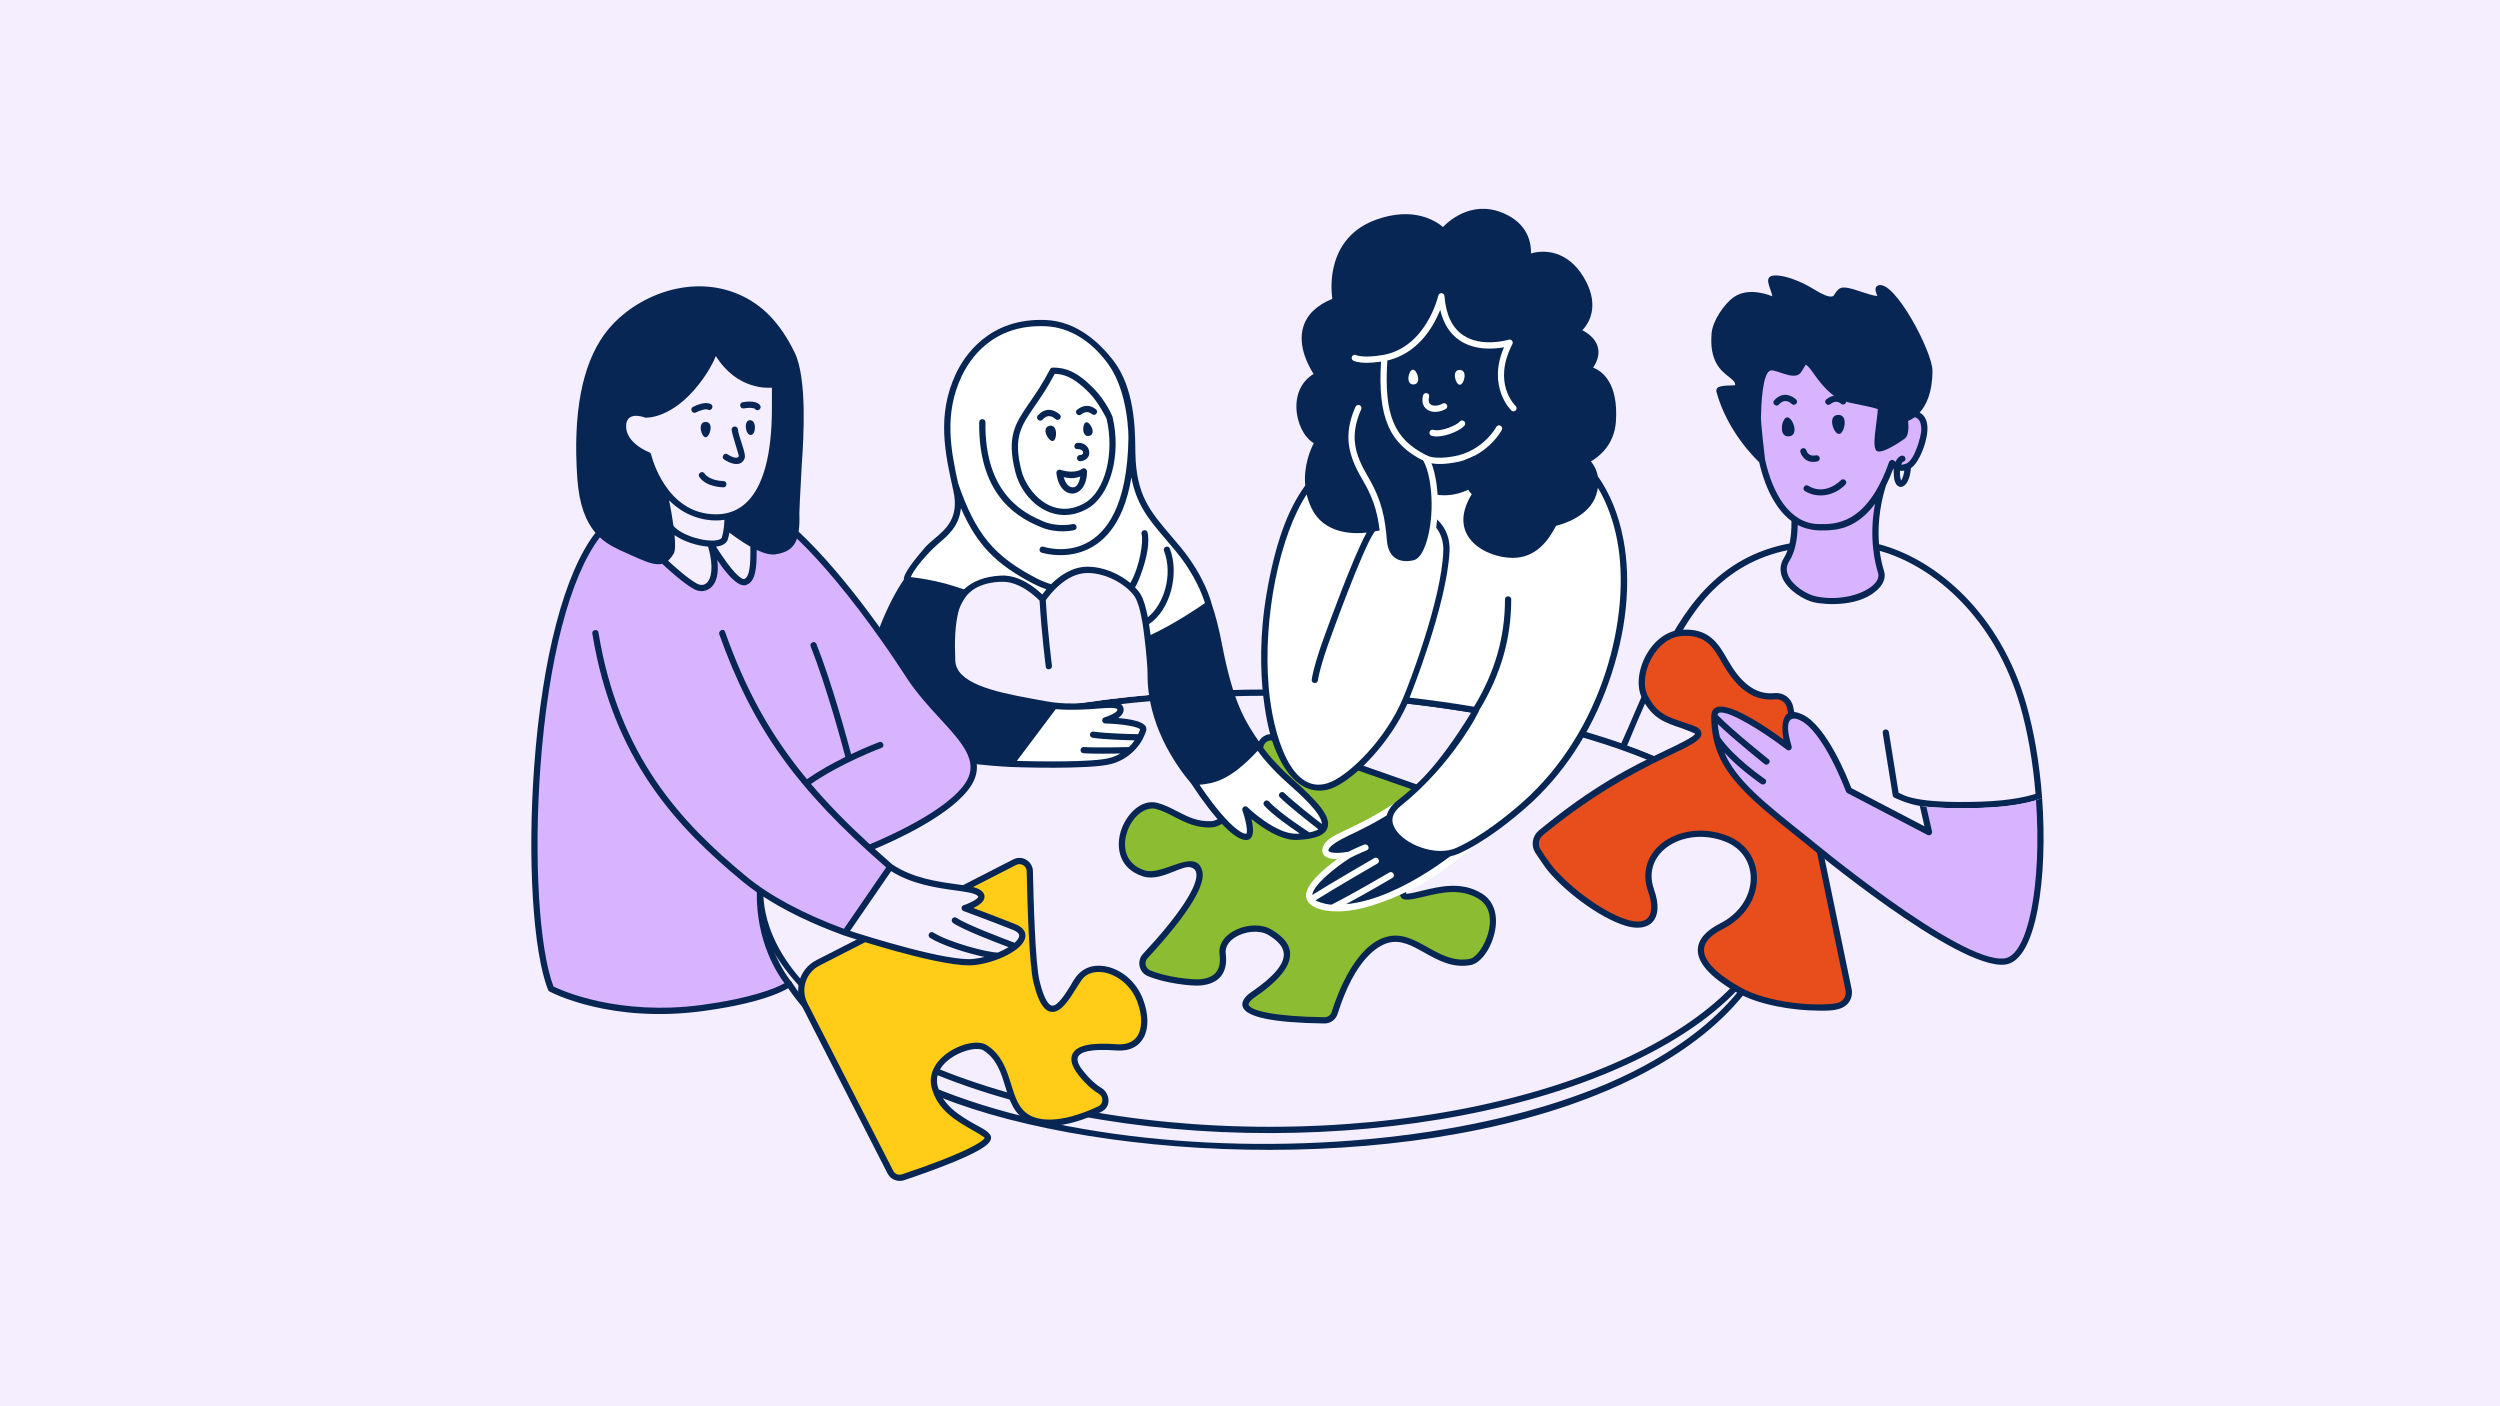 <?xml version="1.0" encoding="UTF-8"?> <svg xmlns="http://www.w3.org/2000/svg" viewBox="0 0 2000 1125"><defs><style> .cls-1 { fill: #072654; } .cls-2 { fill: #e84e1c; } .cls-3 { fill: #f5eeff; } .cls-4 { fill: #ffcd18; } .cls-5 { fill: #fff; } .cls-6 { fill: #072654; } .cls-7 { fill: #8bbc32; } .cls-8 { fill: #d8b4ff; } </style></defs><g id="Hintergrund"><rect class="cls-3" width="2000" height="1125"></rect></g><g id="Geschlossene_Pfade" data-name="Geschlossene Pfade"><g id="Tisch"><path class="cls-3" d="M1423.607,711.515c0,106.268-182.58,192.415-407.804,192.415s-407.804-86.147-407.804-192.415,221.351-157.442,407.804-157.442c172.278,0,407.804,51.175,407.804,157.442Z"></path><path class="cls-6" d="M1426.107,711.514c0-62.169-76.691-100.087-141.026-120.949-75.294-24.416-175.958-38.993-269.278-38.993-99.774,0-199.865,14.214-274.609,38.998-204.854,67.926-152.271,194.41-14.819,259.263,161.34,76.124,420.032,74.937,578.856,0,42.045-19.838,73.894-43.269,94.32-68.87-1.806,2.706-3.708,5.398-5.74,8.069-18.368,24.152-45.101,45.735-79.455,64.149-184.698,99.001-584.542,81.356-681.013-67.426-1.769-2.728-5.987-.044-4.195,2.72,25.157,38.798,72.027,71.327,135.545,94.071,139.419,49.922,398.299,57.441,552.025-24.958,34.991-18.755,62.268-40.803,81.073-65.529,31.717-41.704,28.316-79.335,28.316-80.545ZM1015.803,901.43c-223.485,0-405.304-85.195-405.304-189.915,0-59.79,71.929-96.19,132.269-116.198,74.256-24.622,173.774-38.744,273.035-38.744,92.825,0,192.913,14.485,267.735,38.748,62.758,20.351,137.569,57.029,137.569,116.193,0,104.72-181.819,189.915-405.304,189.915Z"></path></g><g id="Person_4" data-name="Person 4"><g><path class="cls-3" d="M1618.518,563.782c-23.311-80.656-86.114-127.996-139.329-129.52-23.052-.66-34.436,1.156-34.436,1.156-68.267,6.706-100.286,54.469-128.77,122.273-8.061,19.188-14.212,32.643-16.581,37.745,47.942,17.085,98.976,43.544,118.478,82.172l30.508-2.882c-51.675-41.062-76.919-60.489-76.919-101.788,0-20.558,59.468,24.838,59.468,24.838,0,0-10.283-33.25,9.908-23.976,20.192,9.273,38.233,58.462,38.233,58.462l64.128,33.508-5.349-23.299c2.701.328,5.375.602,8.021.833,7.059.537,18.893,1.057,35.989.605,29.181-1.479,49.201-7.129,49.201-7.129-1.948-25.19-6.088-50.639-12.55-72.997Z"></path><path class="cls-8" d="M1530.851,331.2c-3.898,3.16-7.189,3.871-7.189,3.871,0,0,1.925,11.369-1.382,13.833-3.252,2.423-19.668,13.007-20.072,8.978-.946-9.435,2.358-19.928,2.555-31.803.032-1.949-21.059-5.31-28.212-7.483-18.469-5.612-25.107-29.068-32.121-29.355-2.634-.108-4.399,6.373-6.464,8.008-4.358,3.449-16.727-4.564-22.133-3.251-1.786.434-3.104,1.794-4.113,3.547-.311.6-.614,1.212-.902,1.844-1.162,2.776-1.8,5.999-2.34,8.179-1.557,6.298-2.06,19.367-2.212,25.851-.141,6.025,3.214,33.838,3.351,34.969,4.444,20.203,12.941,38.131,26.032,47.171l-.017.006c.218,8.991-.304,22.381-6.329,31.996-9.562,15.263,12.134,29.648,22.628,31.922,27.145,5.882,57.55-7.619,52.831-22.2-4.266-13.184-7.959-38.977,1.582-69.534l-.001 0c2.515-5.006,4.95-10.742,7.266-17.316,2.075,1.154,5.071,5.915,12.643,2.603,7.006-3.065,13.267-21.943,13.267-29.058,0-6.715-2.015-12.183-8.671-12.777Z"></path><path class="cls-6" d="M1390.568,309.097c1.708-11.805-21.659-8.325-18.805-42.247.745-8.853,9.383-21.89,16.646-27.043,12.651-8.974,29.191,1.06,31.063-.089,3.763-2.309-5.687-16.503-1.27-16.6,24.811-.545,34.882,17.557,47.718,16.6,3.875-.289,4.596-6.809,8.456-7.261,6.324-.741,23.776,8.552,29.796,6.482,2.306-.793-3.004-7.41-.723-8.273,9.117-3.45,40.02,49.986,40.02,65.88,0,34.253-19.804,38.523-19.804,38.523,0,0,1.925,11.369-1.382,13.833-3.252,2.423-19.668,13.007-20.072,8.978-.946-9.435,2.358-19.928,2.555-31.803.032-1.949-21.059-5.309-28.212-7.483-18.469-5.612-25.107-29.068-32.121-29.355-2.634-.108-4.399,6.373-6.464,8.008-4.358,3.449-16.727-4.564-22.133-3.251-4.91,1.192-6.31,9.345-7.354,13.57-1.557,6.298-2.06,19.367-2.212,25.851-.144,6.15,3.358,35.023,3.358,35.023,0,0-24.982-22.448-34.014-55.515-1.015-3.715,14.405-.018,14.956-3.829Z"></path><path class="cls-6" d="M1520.871,384.228c-.626-1.178-1.114-4.292-.879-7.625,1.034.131,2.183.117,3.457-.104-.506,3.686-1.53,6.842-2.578,7.729ZM1403.768,333.359c-.102,4.338,1.491,19.093,2.525,28.134-7.486-8.153-21.407-25.513-27.873-47.817,1.12-.116,2.794-.123,4.025-.128,4.921-.021,10.011-.043,10.596-4.093.85-5.873-3.099-8.969-6.918-11.962-6.031-4.729-13.538-10.615-11.871-30.433.701-8.333,9.108-20.606,15.602-25.213,8.242-5.847,18.448-2.595,24.546-.652,3.263,1.04,4.901,1.562,6.378.655,3.609-2.214,1.849-7.269.147-12.157-.432-1.241-1.022-2.935-1.29-4.085,12.679.091,21.14,5.318,28.634,9.949,6.188,3.823,11.522,7.119,17.834,6.655,3.172-.237,4.828-2.724,6.158-4.722.806-1.21,1.638-2.46,2.402-2.55,2.312-.274,7.651,1.518,12.352,3.099,7.14,2.4,13.883,4.668,17.966,3.265.882-.304,1.578-.929,1.956-1.762.786-1.726.014-3.632-.804-5.649-.022-.055-.046-.114-.071-.174.406.254.89.6,1.46,1.068,12.189,10.006,33.441,49.256,33.441,61.761,0,31.592-17.12,35.915-17.831,36.079-1.307.282-2.16,1.542-1.938,2.86.918,5.453.526,10.702-.41,11.412-3.768,2.808-12.588,8.102-16.205,9.191-.222-4.511.467-9.413,1.193-14.572.688-4.891,1.398-9.948,1.489-15.398.051-3.05-2.743-3.889-18.457-7.234-13.608-2.896-20.065-3.499-33.143-22.002-4.092-5.79-7.049-9.974-11.13-10.141-4.217-.173-7.654,8.177-8.119,8.545-2.722,2.153-15.049-5.21-21.17-3.72-10.478,2.551-11.164,28.437-11.477,41.791ZM1412.065,367.789c.01.085.017.145.024.2-.263-2.183-3.455-28.825-3.322-34.513.215-9.165,1.113-35.466,7.658-37.05,4.406-1.067,17.326,7.347,23.094,2.782,2.002-1.585,4.454-6.904,5.044-7.435,1.665.421,4.502,4.435,7.018,7.995,15.444,21.855,24.84,21.593,36.185,24.007,4.872,1.037,11.948,2.543,14.466,3.517-.355,10.053-5.506,31.447-.494,33.654,5.15,2.269,21.87-9.915,22.036-10.039,3.481-2.594,3.162-9.959,2.659-14.133,1.344-.55,3.174-1.474,5.176-2.959,2.818.562,5.412,2.742,5.412,10.16,0,4.336-5.093,23.845-11.769,26.768-1.755.768-3.139,1.014-4.288.937.55-1.474,1.17-2.153,1.514-2.237,3.196-.775,2.042-5.638-1.176-4.859-2.258.546-3.812,2.422-4.821,4.865-.551-.453-1.075-.88-1.657-1.204-1.84-1.024-3.309.605-3.573,1.355-17.757,50.403-43.148,49.916-56.408,49.663h0c-23.335-.421-36.856-24.764-42.781-51.475ZM1499.801,466.827c-7.449,8.231-27.667,14.475-47.338,10.213-6.702-1.452-18.392-8.282-21.995-16.832-1.661-3.939-1.348-7.642.956-11.319,4.364-6.966,6.573-16.464,6.731-28.922,9.526,5.054,19.46,4.355,20.816,4.355,10.848,0,26.542-1.734,41.018-21.26-5.111,27.88.319,48.569,2.397,54.992.936,2.893.066,5.845-2.585,8.775ZM1298.568,597.796c1.218.433,2.563-.128,3.103-1.302,3.886-8.439,34.188-87.92,65.594-121.133,17.5-18.507,38.159-30.101,62.824-35.202-.808,2.241-1.771,4.267-2.903,6.075-3.142,5.015-3.601,10.519-1.326,15.915,4.31,10.227,17.604,18.057,25.544,19.777,8.909,1.931,37.739,4.129,52.103-11.745,3.883-4.291,5.141-9.018,3.635-13.669-.888-2.744-2.416-8.229-3.389-15.848,44.559,12.546,92.434,54.861,112.362,123.811,5.959,20.617,10.2,44.919,12.293,70.407l.122.158c-4.455,1.493-18.548,5.481-43.907,6.287-53.058,1.685-61.554-5.277-65.749-7.15l-7.76-48.504c-.524-3.275-5.47-2.544-4.952.699l7.986,49.914c.129.808.645,1.501,1.382,1.856.46.222,10.752,5.151,20.281,6.585l5.282.664c6.165.647,20.297,1.677,43.688.932,24.02-.763,38.139-4.264,44.032-6.109l4.87-1.98v-0c-2-27.178-6.423-53.202-12.765-75.147-20.721-71.692-71.126-115.38-117.711-127.73-.937-12.068-.245-28.276,5.465-46.665,2.108-4.221,4.158-8.935,6.128-14.21.118.084.139,6.985.697,9.344,2.302,9.74,12.065,7.314,13.182-9.297,4.053-2.691,7.175-8.714,9.15-13.561,3.387-8.314,8.226-25.352-2.095-30.922l-.001.001c5.219-5.798,10.231-15.933,10.231-33.499,0-15.205-30.534-73.096-43.405-68.218-3.396,1.287-1.989,5.149-1.06,7.441.113.278.256.633.389.982-3.169-.054-8.907-1.982-13.28-3.453-13.845-4.655-16.516-4.58-20.509,1.419-1.068,1.605-1.458,6.314-17.203-3.416-15.941-9.851-32.728-13.445-35.698-9.169-1.466,2.111-.377,5.241,1.003,9.203.543,1.559,1.457,4.185,1.653,5.695-.818-.238-18.484-8.067-30.895.737-7.662,5.435-16.856,18.938-17.691,28.872-1.893,22.507,7.531,29.896,13.768,34.786,3.55,2.783,5.237,4.224,5.11,6.747-1.218.371-12.334-.348-14.395,2.362-.658.866-.855,1.949-.555,3.048,8.456,30.956,30.192,52.44,34.152,56.159,4.797,21.311,13.979,38.36,25.8,47.083.1,6.836-.43,12.903-1.522,17.933-26.814,5.015-49.157,17.243-67.998,37.167-31.928,33.764-51.501,90.089-66.497,122.474-.618,1.334.048,2.904,1.433,3.397h0Z"></path><path class="cls-6" d="M1419.335,320.344c8.403-9.562,17.407-.921,17.579-.745,2.343,2.402-1.264,5.775-3.562,3.508-.171-.168-5.075-5.362-10.26.537-2.095,2.383-5.939-.816-3.756-3.301Z"></path><path class="cls-6" d="M1461.086,319.472c4.946-3.975,10.418-4.078,15.01-.287,2.518,2.079-.611,5.98-3.184,3.856-2.749-2.271-5.594-2.163-8.694.329-2.378,1.911-5.79-1.762-3.132-3.897Z"></path><path class="cls-1" d="M1431.223,349.096c-8.743.92-5.973-14.753-1.602-15.213,4.371-.46,10.17,14.311,1.602,15.213Z"></path><path class="cls-1" d="M1470.293,331.905c8.773-.572,5.381,14.98.994,15.266-4.386.286-9.591-14.705-.994-15.266Z"></path><path class="cls-1" d="M1440.293,361.628c-.802-3.173,3.97-4.419,4.842-1.247.243.885,1.747,5.183,7.633,3.886,3.221-.71,4.267,4.182,1.073,4.884-10.87,2.388-13.524-7.427-13.548-7.523Z"></path><path class="cls-1" d="M1443.994,392.88c-2.783-1.708-.229-6.007,2.615-4.262,13.559,8.322,25.585-3.916,26.09-4.44,2.225-2.311,5.89,1.07,3.614,3.455-8.756,9.178-22.271,11.413-32.32,5.247Z"></path><path class="cls-2" d="M1230.256,680.703c-2.903-4.717-1.853-10.873,2.434-14.4,13.181-10.875,42.975-34.307,72.533-49.767,39.596-20.702,65.592-27.8,47.595-34.061-18.008-6.246-28.02-7.702-36.836-24.782-8.826-17.062,6.063-49.05,27.956-51.249,41.851-4.204,34.747,54.791,75.998,50.541,5.714-.589,10.947,3.187,12.116,8.813l46.795,225.957c1.282,6.244-2.904,12.239-9.182,13.269-18.753,3.117-57.505-.86-79.018-13.189-35.101-20.1-38.99-37.987-13.629-50.759,33.739-16.968,34.333-58.34,3.93-70.172-34.55-13.444-71.408,9.539-60.123,41.364,7.203,20.307-.585,31.365-18.808,26.206-21.018-5.963-51.227-29.182-63.704-46.001-3.506-4.71-6.132-8.668-8.047-11.784l-.011.018Z"></path><path class="cls-1" d="M1455.233,808.515c-20.239.001-48.239-4.433-65.829-14.514-45.125-25.863-33.531-45.078-13.51-55.161,31.834-16.032,32.538-54.56,4.147-65.61-32.599-12.688-67.375,8.546-56.86,38.199,8.83,24.901-4.088,34.484-21.845,29.447-21.911-6.215-52.404-29.896-65.031-46.917-2.263-3.05-8.178-11.946-8.178-11.946-3.539-5.75-2.26-13.334,2.975-17.641,42.663-35.106,72.76-50.447,100.835-63.8,10.918-5.193,23.273-11.068,24.167-13.614-.218-.277-8.193-3.512-10.087-4.143-14.456-4.814-24.007-7.994-32.256-23.977-4.659-9.006-3.498-22.525,2.959-34.44,6.365-11.744,16.446-19.387,26.969-20.444,23.498-2.349,31.116,11.041,38.486,23.988,9.243,16.235,20.857,28.272,37.506,26.554,7.005-.723,13.39,3.916,14.819,10.791l46.795,225.958c.755,3.676.002,7.396-2.12,10.479-5.223,7.589-17.618,6.79-23.942,6.79ZM1360.309,664.496c7.145,0,14.497,1.331,21.546,4.075,14.124,5.497,22.973,17.534,23.669,32.198.822,17.331-9.67,33.63-27.382,42.538-9.763,4.917-14.795,10.442-14.955,16.42-.233,8.699,9.692,19.05,28.703,29.936,21.581,12.369,59.605,15.845,77.366,12.893,2.385-.391,4.443-1.693,5.801-3.666,1.343-1.952,1.819-4.307,1.342-6.634l-46.794-225.953c-.905-4.354-4.949-7.288-9.412-6.833-19.001,1.938-32.051-10.941-42.362-29.054-7.182-12.615-13.381-23.517-33.643-21.487-8.871.891-17.497,7.564-23.071,17.851-5.69,10.501-6.834,22.183-2.913,29.762,7.317,14.177,15.159,16.788,29.394,21.528,1.911.636,3.92,1.306,6.041,2.041,3.386,1.178,7.294,2.984,7.488,6.533.297,5.44-8.27,9.515-27.041,18.442-34.74,16.522-66.091,35.404-99.803,63.144-3.172,2.61-4.056,7.109-2.174,10.674l.29.471c2.228,3.628,4.894,7.531,7.922,11.601,11.903,16.045,41.744,39.234,62.381,45.088,5.007,1.418,11.765,2.265,15.524-1.748,3.583-3.823,3.672-11.556.246-21.217-4.714-13.294-1.777-26.391,8.058-35.932,8.545-8.29,20.822-12.672,33.781-12.672Z"></path><g><path class="cls-8" d="M1628.814,640.215c-5.894,1.845-20.012,5.346-44.032,6.109-23.391.745-37.524-.285-43.688-.932l-2.641-.332,4.754,20.709-64.128-33.508s-18.041-49.189-38.233-58.462c-20.191-9.273-9.908,23.976-9.908,23.976,0,0-59.468-45.396-59.468-24.838,0,41.811,25.855,61.189,78.836,103.312,39.293,31.24,122.495,96.826,153.559,92.943,22.174-2.772,32.034-65.154,27.384-129.968l-2.434.99Z"></path><path class="cls-6" d="M1628.814,640.215c4.753,67.713-6.418,124.142-25.26,126.498-35.544,4.443-155.93-95.787-155.931-95.788-36.399-28.917-58.554-46.52-68.115-68.833,12.428,13.514,28.63,24.556,29.465,25.12,2.556,1.731,5.737-2.149,2.803-4.14-.243-.165-24.45-16.665-35.831-33.343-.121-.177-1.518-7.02-1.755-10.53,13.376,12.837,36.361,31.151,37.452,32.019,2.357,1.875,5.842-1.744,3.112-3.913-.292-.232-28.709-22.873-40.712-35.297.301-1.953,1.81-1.961,2.885-1.961,8.539,0,32.356,14.348,52.494,29.718,2.154,1.644,4.522-.727,3.906-2.725-6.149-19.927-1.799-24.767,6.476-20.966,19.014,8.732,36.752,56.569,36.929,57.051.214.584.638,1.066,1.19,1.355l64.127,33.507c1.984,1.035,4.012-.956,3.594-2.775l-4.549-19.818-5.282-.664,3.745,16.313-58.471-30.552c-2.669-7.043-19.612-49.967-39.196-58.961-18.447-8.472-16.508,12.845-15.069,20.102-8.623-6.232-56.794-41.568-57.842-18.819-.001.026-.004.053-.005.079,0,.017-.003.031-.003.048,0,41.887,25.246,61.944,75.543,101.901.002.002,121.519,101.601,159.662,96.834,25.4-3.175,34.113-70.798,29.511-133.439l-4.87,1.98Z"></path></g></g></g><g id="Person_2_Person_3" data-name="Person 2 ( Person 3"><path class="cls-7" d="M1059.44,816.286c3.801.06,7.159-2.398,8.292-6.011,4.636-14.741,18.445-51.785,42.056-58.385,22.774-6.366,39.512,22.951,66.605,17.632,12.682-2.485,28.584-39.592,7.933-52.484-20.652-12.892-44.416-.822-59.012.535-11.608,1.081,14.302-49.926,25.399-70.86,2.459-4.637.203-10.382-4.755-12.119l-126.371-44.247c-4.587-1.606-9.584.898-11.033,5.54-5.87,18.865-21.356,62.558-39.281,63.526-18.462.985-29.357-10.801-43.928-14.687-22.054-5.888-44.484,43.137-10.201,53.994,13.374,4.232,29.728-9.815,38.138-7.259,22.377,6.791-19.901,54.995-37.033,73.329-4.033,4.322-2.606,11.363,2.816,13.698,13.222,5.704,34.383,7.938,40.828,7.423,11.758-.916,20.206-6.824,18.222-22.782-1.983-15.958,24.303-25.352,37.699-17.37,20.985,12.496,18.933,27.878-12.903,49.65-26.687,18.246,35.624,20.597,56.529,20.876Z"></path><path class="cls-1" d="M1059.581,818.788c-.059,0-.117-.001-.176-.002-40.765-.544-62.722-5.082-65.259-13.486-1.733-5.742,5.106-10.418,7.353-11.954,17.219-11.775,25.82-21.873,25.565-30.015-.171-5.46-4.269-10.504-12.529-15.423-6.87-4.093-18.606-3.147-26.72,2.152-3.042,1.986-8.024,6.286-7.219,12.762.963,7.746-.351,13.882-3.905,18.236-3.501,4.289-9.087,6.761-16.603,7.346-7.239.582-28.698-1.875-42.013-7.62-3.323-1.432-5.657-4.292-6.402-7.847-.74-3.533.288-7.216,2.748-9.852,29.187-31.236,45.07-55.626,42.488-65.243-.335-1.247-1.15-3.017-4.354-3.989-2.866-.87-7.854,1.122-13.136,3.229-7.823,3.123-16.69,6.662-25.029,4.021-19.114-6.053-21.599-22.932-17.919-35.546,4.051-13.889,16.486-26.726,29.519-23.247,5.653,1.507,10.781,4.15,15.739,6.706,8.464,4.363,16.463,8.486,27.411,7.899,11.34-.612,25.183-23.705,37.027-61.772,1.368-4.397,6.927-9.719,14.246-7.157l126.372,44.247c7.843,2.747,8.535,11.126,6.137,15.65-24.998,47.158-29.182,64.414-27.895,67.204.017-.001.035-.002.055-.004,3.605-.335,7.992-1.404,12.637-2.536,14.143-3.446,31.744-7.735,47.93,2.37,9.027,5.635,12.829,16.329,10.43,29.338-2.527,13.706-11.143,26.141-19.206,27.72-14.69,2.884-26.635-3.851-37.175-9.79-9.795-5.521-19.046-10.734-29.238-7.887-7.418,2.073-26.199,11.752-40.344,56.727-1.462,4.661-5.683,7.762-10.536,7.762ZM1017.094,743.613c10.856,6.469,33.063,22.52-12.773,53.861-3.797,2.596-5.811,4.981-5.389,6.381,1.377,4.56,20.63,9.398,60.54,9.932l.006.001c2.682.035,5.055-1.669,5.868-4.26,4.957-15.762,19.145-53.161,43.769-60.044,23.963-6.698,41.02,22.644,66.796,17.586,9.966-1.956,26.339-35.895,7.09-47.911-14.401-8.989-30.868-4.977-44.099-1.753-8.766,2.136-15.945,3.618-17.953.606-1.497-2.245-6.051-9.074,27.554-72.469,1.752-3.305.055-7.388-3.372-8.589l-126.371-44.247c-3.1-1.084-6.777.571-7.82,3.926-7.449,23.942-22.752,64.263-41.533,65.277-12.305.653-21.287-3.972-29.97-8.448-4.939-2.546-9.605-4.951-14.737-6.319-7.909-2.112-19.21,5.347-23.43,19.815-3.194,10.952-1.029,24.421,14.628,29.38,14.29,4.526,40.724-18.843,45.839.208,1.981,7.38-2.914,19.067-14.965,35.727-9.301,12.857-20.74,25.709-28.698,34.226-3.068,3.284-1.589,8.156,1.978,9.695,13.204,5.696,34.039,7.675,39.64,7.227,12.52-1.003,17.495-7.483,15.94-19.981-2.263-18.189,26.37-28.818,41.46-19.826Z"></path><g><path class="cls-1" d="M1166.122,680.554c-25.093,11.268-70.397-15.526-49.118-35.981l-.007-.004c-36.069,23.696-53.505,24.372-56.48,34.497-2.615,8.899,18.787,4.797,18.787,4.797,0,0-47.763,30.128-26.635,39.459,40.272,17.786,123.801-48.03,123.801-48.03l-.01-.005c-3.451,1.942-6.914,3.729-10.338,5.267Z"></path><path class="cls-5" d="M1275.854,381.906c.564,3.608.397,7.937-1.192,12.994-5.8,18.466-31.52,23.573-31.52,23.573-9.063,17.908-22.768,32.421-50.508,21.638-34.767-13.515-11.978-45.211-11.978-45.211,0,0-14.727-11.172-3.485-30.994l5.38-9.213-42.285,7.954.068,3.225s-1.838,52.601-40.855,56.679c0,0-35.486,9.143-48.088-17.279-2.63-5.513-4.018-10.977-4.586-16.176-15.052,20.153-24.493,48.171-31.002,85.856-10.127,58.638,0,103.665,3.784,115.395,10.474,32.465,28.188,45.496,46.631,37.286,16.238-7.228,44.413-35.029,58.182-67.385.174-.41,56.669,7.955,56.669,7.955-29.84,48.754-46.38,62.064-62.129,74.666-25.778,20.628,21.386,49.269,47.182,37.685,19.754-8.871,40.821-25.673,53.142-36.511,19.089-16.791,46.724-46.663,65.175-98.613,25.658-72.243,14.79-131.194-8.585-163.523Z"></path><path class="cls-5" d="M1174.721,673.451c-.68.494-51.282,45.565-97.931,49.896,16.286-8.744,35.978-20.329,37.11-20.996,2.848-1.677.322-5.997-2.538-4.309-.333.196-29.409,17.303-46.19,25.722-6.769-.516-12.419-3.172-12.867-3.447,15.255-9.613,49.189-29.241,49.586-29.471,2.863-1.652.373-5.992-2.503-4.329-1.614.933-34.257,19.815-49.585,29.466.717-8,18.457-22.104,30.28-29.653,7.236-3.692,13.043-5.971,13.143-6.01,3.451-1.346.871-5.7-1.811-4.66-.403.156-5.842,2.289-12.778,5.78-6.331,1.182-14.08,1.274-15.673-.481-.093-.103-3.269-3.398,16.434-12.735,9.302-4.408,22.042-10.445,38.972-21.567,2.763-1.815.031-6.003-2.745-4.179-16.64,10.931-29.198,16.882-38.368,21.227-11.111,5.265-17.232,8.165-19.138,14.654-.977,3.324-.282,8.948,11.664,8.954-10.155,7.338-25.692,20.218-24.981,29.888.207,2.814,3.232,11.915,25.276,11.914,15.944-.001,36.213-6.109,60.552-18.277,25.724-12.861,46.825-33.193,47.034-33.345,2.635-1.912-.262-5.991-2.942-4.043Z"></path><path class="cls-1" d="M1140.333,365.873s-1.839,52.601-40.855,56.679c0,0-35.486,9.143-48.088-17.279-12.602-26.422,3.038-51.774,3.038-51.774-15.476-6.35-23.65-42.243.112-53.446,0,0-31.769-42.092,14.088-59.391,0,0-9.496-46.758,32.441-62.316,35.373-13.123,53.446,6.814,53.446,6.814,0,0,20.778-26.301,50.642-10.686,21.455,11.218,16.747,32.03,16.747,32.03,0,0,25.366-12.06,42.643,16.157,17.277,28.216-3.4,42.173-3.4,42.173,0,0,26.62,8.953,9.249,30.686,0,0,22.511,2.693,19.84,41.525-1.605,23.332-21.725,31.403-21.725,31.403,0,0,11.687,8.822,6.149,26.453-5.8,18.466-31.52,23.573-31.52,23.573-9.063,17.908-22.768,32.421-50.508,21.638-34.767-13.515-11.978-45.211-11.978-45.211,0,0-14.727-11.172-3.485-30.994"></path><path class="cls-6" d="M1086.676,326.437c-9.832,22.225-5.404,37.652,5.552,56.195,10.956,18.543,13.334,32.385,14.779,49.779s13.47,20.919,24.712,18.141c11.241-2.778,16.995-29.326,15.96-52.319s-7.412-31.517-7.412-31.517"></path><path class="cls-1" d="M1107.512,286.332c-18.043,3.191-23.674,0-23.674,0"></path><path class="cls-1" d="M1178.95,362.127c14.172-7.649,20.271-19.353,20.271-19.353l11.562-16.202s-20.351-19.118-3.083-52.42c0,0-50.62,15.802-54.614-37.115,0,0-9.471,42.443-45.574,49.296-2.528,36.124,1.96,56.652,17.911,70.559,2.11,1.839,4.442,3.412,6.912,4.726l7.998,4.255s-.355,7.383-1.838,13.399-2.265,8.617-2.265,8.617c0,0,1.213,1.156,2.265,1.719,0,0,14.978,9.175,34.914,0l2.143-1.012s-3.388-4.974-2.426-13.203c.811-6.935,4.869-12.896,4.869-12.896l.956-.369Z"></path><path class="cls-5" d="M1212.5,324.754c-.771-.734-18.713-18.341-2.582-49.452.464-.895.344-1.981-.303-2.754s-1.695-1.082-2.659-.784c-.214.066-21.577,6.52-36.544-3.662-8.727-5.936-13.717-16.452-14.835-31.253-.093-1.235-1.076-2.214-2.311-2.305-1.235-.089-2.35.738-2.621,1.946-.092.409-9.57,40.913-43.584,47.382-16.47,2.912-21.987.285-21.992.284-1.202-.68-2.727-.258-3.408.943-.681,1.202-.258,2.727.943,3.408.438.248,3.383,1.741,10.758,1.741,3.025,0,6.81-.259,11.457-.95-2.658,44.684,6.516,65.677,34.399,79.538,3.552,1.766,8.076,2.348,12.499,2.348,8.277,0,16.197-2.039,16.716-2.175,22.986-6.28,32.605-24.317,33.002-25.082.638-1.225.162-2.734-1.063-3.372-1.224-.639-2.735-.163-3.372,1.063-.087.168-8.985,16.858-29.859,22.561-.171.044-17.18,4.415-25.698.18-26.277-13.062-34.359-32.345-31.566-75.969,14.657-3.359,27.108-13.001,36.102-27.989,2.7-4.5,4.721-8.852,6.191-12.529,2.544,10.954,7.72,19.13,15.455,24.382,12.288,8.343,27.654,7.014,35.58,5.527-13.701,31.69,5.657,50.418,5.865,50.613,1.003.943,2.579.894,3.525-.107.947-1.001.902-2.582-.096-3.532Z"></path><path class="cls-5" d="M1130.932,307.561c-6.796.396-4.087-11.628-.689-11.825,3.398-.198,7.349,11.438.689,11.825Z"></path><path class="cls-5" d="M1167.665,295.952c6.806-.125,3.62,11.782.216,11.844-3.403.062-6.887-11.722-.216-11.844Z"></path><path class="cls-5" d="M1148.117,329.532c-2.617,0-5-.725-6.824-2.178-3.058-2.436-4.086-6.473-2.821-11.076.366-1.331,1.742-2.115,3.073-1.748,1.331.366,2.114,1.742,1.748,3.073-.509,1.853-.73,4.371,1.115,5.839,1.738,1.384,5.424,1.74,9.741-.584,1.215-.655,2.731-.2,3.386,1.016.655,1.216.2,2.732-1.016,3.386-2.811,1.513-5.728,2.271-8.402,2.271Z"></path><path class="cls-5" d="M1149.399,349.185c-1.472,0-2.853-.163-4.083-.527-1.324-.392-2.08-1.783-1.688-3.106.392-1.324,1.783-2.081,3.106-1.688,6.476,1.913,19.449-4.286,20.845-6.386.761-1.145,2.312-1.471,3.462-.716,1.15.755,1.48,2.288.73,3.441-2.258,3.474-13.82,8.982-22.373,8.982Z"></path><path class="cls-6" d="M1298.617,431.075c-3.731-19.424-10.856-36.715-20.402-50.131,0,.002.001.003.001.005-.504-2.821-1.39-5.174-2.32-7.014-1.013-2.003-2.163-3.606-3.176-4.808,6.118-3.502,18.709-12.951,20.013-31.911,2.144-31.182-11.313-40.441-18.198-43.124,3.93-5.947,5.145-11.588,3.61-16.808-1.997-6.792-8.188-10.998-12.316-13.123,7.05-7.103,13.523-22.112.852-42.807-12.825-20.947-31.2-21.768-41.895-18.604.212-7.188-1.661-21.706-18.468-30.493-26.209-13.704-46.028,3.258-51.943,9.342-5.773-4.91-23.902-16.828-54.173-5.598-22.732,8.433-30.777,25.766-33.523,38.822-2.255,10.719-1.404,20.191-.838,24.25-12.607,5.178-20.445,12.81-23.31,22.709-4.446,15.359,4.49,31.413,8.365,37.382-9.089,5.429-14.068,15.14-13.762,27.083.311,12.14,5.997,23.497,13.864,28.3-2.663,5.186-8.269,18.253-6.806,33.869-14.262,19.486-24.071,46.865-30.849,86.111-11.633,67.353,3.231,114.609,3.869,116.588,6.588,20.42,16.186,33.945,27.759,39.112,7.045,3.146,14.746,3.039,22.268-.31,17.839-7.94,45.133-36.403,58.711-66.982,17.269,1.956,34.344,4.344,51.037,7.133-28.463,45.926-44.291,58.593-59.606,70.848-8.819,7.057-10.802,16.138-5.439,24.915,6.707,10.979,24.334,19.909,40.579,19.908,5.145,0,10.151-.895,14.628-2.906,20.979-9.421,42.693-27.172,53.769-36.915,29.419-25.877,51.584-59.406,65.879-99.653,14.413-40.583,18.502-80.415,11.822-115.192ZM1056.556,354.811c1.383-2.566-.499-3.347-1.179-3.626-7.144-2.931-12.963-13.941-13.248-25.066-.281-10.959,4.631-19.635,13.477-23.806,1.743-.822,1.637-2.829.93-3.767-.141-.186-13.999-18.812-9.206-35.373,2.545-8.793,10.008-15.581,22.18-20.173,1.146-.432,1.81-1.633,1.568-2.834-.022-.113-2.247-11.482.524-24.475,9.152-42.922,64.049-47.361,81.061-28.854.781.85,2.683,1.301,3.814-.129,23.272-29.427,69.436-9.303,62.989,19.243-.211.934.129,1.906.877,2.504.747.598,1.77.717,2.635.306.058-.027,5.851-2.739,13.619-2.265,25.982,1.586,43.924,42.245,23.152,56.265-.787.531-1.204,1.463-1.078,2.404.126.941.776,1.73,1.675,2.036.124.042,23.482,7.482,8.097,26.757-.562.704-.693,1.657-.358,2.493.335.836,1.103,1.428,1.997,1.548.823.111,20.12,3.117,17.661,38.873-1.473,21.416-19.404,28.947-20.162,29.254-.981.399-2.761,2.668-.576,4.315.103.078,10.222,7.942,5.271,23.709-5.28,16.812-29.381,21.822-29.622,21.87-.754.15-1.397.638-1.744,1.323-5.917,11.691-14.611,23.901-30.939,23.899-4.781-.001-10.221-1.048-16.432-3.463-31.979-12.431-11.041-41.161-10.854-41.421.791-1.101.561-2.632-.519-3.451-.031-.024-3.213-2.523-5.174-7.063-4.522-10.467,2.507-21.016,2.565-21.199-2.147,1.122-4.461,2.158-6.962,3.053-3.026,7.737-2.451,14.371-.478,19.48l-1.208.797c-15.42,6.47-27.219,1.507-30.322-.073l-1.562-.989c1.543-5.027,2.818-10.692,3.48-16.844-1.156-.326-2.264-.726-3.285-1.234-.526-.262-1.032-.531-1.545-.797-.381,4.245-1.62,13.887-5.467,23.733-6.714,17.187-17.814,26.706-32.989,28.292-.19.02-33.708,9.005-45.572-15.869-11.844-24.832,2.776-49.137,2.909-49.385ZM1122.465,558.391c-13.817,33.208-42.093,60.206-57.263,66.959-32.424,14.434-47.095-39.148-50.233-75.326-4.934-56.888,9.174-122.383,30.369-154.498l-.002-.006c.826,3.545,2.054,7.172,3.798,10.829,9.856,20.666,32.773,21.006,44.214,19.74-10.48,18.394-31.604,76.852-32.53,79.422-10.048,26.92-11.385,37.699-11.437,38.145-.39,3.356,4.604,3.765,4.966.579.012-.103,1.317-10.618,11.165-37.002.238-.661,23.936-66.247,33.452-80.769.327-.5.665-.981,1.008-1.453,10.318-1.132,19.098-5.666,26.037-13.309,0,0-.001.001-.001.001,3.362.005,6.624.519,9.599,1.462,12.367,3.917,19.482,14.253,19.034,27.646-1.293,38.644-27.952,108.117-32.176,117.579ZM1217.612,642.166c-10.865,9.557-32.134,26.955-52.514,36.107-16.044,7.205-41.146-2.369-48.893-15.048-4.075-6.67-2.63-12.862,4.296-18.404,41.702-33.367,63.157-76.115,63.032-76.977,17.117-28.167,25.449-57.077,25.449-88.361,0-3.213-5-3.303-5,0,0,30.384-8.115,58.481-24.79,85.879l-.004.009c-16.855-2.842-34.105-5.275-51.551-7.272 0-.001,29.778-73.409,32.001-117.121.949-18.671-12.234-32.27-29.81-34.073,2.126-3.026,5.004-8.258,7.53-15.065,1.826,1.059,17.092,9.305,37.096.038.025-.011.043-.032.068-.044.907,1.369,1.889,2.548,2.859,3.514-20.812,34.091,11.677,50.96,32.8,50.959,18.48-.002,28.431-13.673,34.651-25.651,5.386-1.303,26.717-7.502,32.215-25.006.757-2.411,1.325-5.894,1.259-5.445,7.048,11.767,12.371,26.039,15.4,41.813,11.499,59.877-10.979,152.873-76.094,210.148Z"></path><path class="cls-5" d="M1125.09,453.9c-4.588,0-8.71-1.206-11.998-3.567-5.014-3.601-7.899-9.562-8.576-17.716-1.556-18.733-4.217-31.411-14.44-48.714-11.141-18.855-15.977-35.214-5.686-58.478.558-1.263,2.035-1.835,3.297-1.275,1.263.559,1.833,2.035,1.275,3.297-9.466,21.399-5.182,35.972,5.418,53.912,11.723,19.841,13.783,34.765,15.118,50.844.551,6.628,2.741,11.362,6.51,14.069,3.732,2.681,9.099,3.338,15.111,1.853,8.589-2.123,15.16-25.384,14.062-49.78-.997-22.154-6.851-30.269-6.929-30.41-.666-1.21-.226-2.729.984-3.396,1.21-.667,2.729-.225,3.396.984.34.617,6.495,9.289,7.544,32.597.54,11.981-.723,24.562-3.463,34.516-3.244,11.783-8.222,18.817-14.395,20.342-2.496.617-4.921.922-7.229.922Z"></path></g><g><path class="cls-5" d="M843.413,564.744c29.748,2.566,49.339-4.327,52.604,1.478,3.265,5.805-11.76,10.076-11.76,10.076,0,0,32.439.807,30.262,7.7-2.177,6.893-9.07,19.953-25.758,24.669-16.688,4.716-80.175,2.421-80.175,2.421l34.827-46.345Z"></path><path class="cls-5" d="M837.059,258.524c-38.343-1.869-60.124,20.17-70.197,41.796-14.998,32.201-8.35,62.114-1.733,91.747,6.617,29.633-14.242,37.169-23.349,47.692-20.046,23.161-15.808,24.199-15.808,24.199,0,0,52.106,3.799,81.163,31.13,29.057,27.331,67.808,28.978,94.276,22.649,26.468-6.329,65.435-34.198,65.435-34.198,0,0-4.806-20.389-23.97-43.779-20.986-25.614-36.231-37.252-37.062-77.011-.277-13.244.828-49.741-17.296-73.044-18.125-23.303-36.683-30.459-51.459-31.179Z"></path><path class="cls-5" d="M842.288,296.548c-19.877,38.493-37.505,41.317-27.561,80.568,3.639,14.364,24.382,44.583,54.244,27.493,16.925-9.686,25.756-40.849,18.617-70.593,0,0-6.578-13.558-14.469-21.56-13.555-13.746-22.157-15.909-30.831-15.909"></path><path class="cls-5" d="M955.085,625.536c22.393,33.986,36.992,45.369,42.726,43.84,5.734-1.529-1.529-21.79-1.529-21.79,0,0,23.251,22.686,41.364,21.879,38.852-1.731,20.468-21.483-5.56-44.564-18.081-16.034-25.638-28.301-25.638-28.301,0,0-11.137,12.531-19.531,18.622-14.683,10.655-31.832,10.314-31.832,10.314Z"></path><path class="cls-1" d="M975.189,516.16c-2.547-13.209-5.311-23.87-8.348-32.618-.179.128-24.994,17.851-48.426,28.191,1.19,10.228,1.891,20.489,2.134,27.889-.231,36.601,19.103,67.57,34.537,85.914.001.001.002.002.003.003-.001-.001-.002-.002-.002-.003,0,0,17.149.341,31.832-10.314,8.389-6.088,19.518-18.607,19.53-18.622l0-.001c-13.381-19.016-22.41-34.542-31.259-80.44Z"></path><path class="cls-1" d="M761.727,528.571c-.753-17.976.042-28.604,2.355-38.933,1.458-6.508,4.219-11.482,7.765-15.27-23.517-8.764-45.783-10.403-45.873-10.409-3.184,4.406-6.179,9.034-8.869,13.774-9.388,16.539-22.286,52.678-22.286,76.34,0,23.575,17.346,40.611,40.303,46.747,30.846,8.245,73.464,10.27,73.464,10.27l34.788-46.293c-15.805-3.082-30.839-5.458-38.428-7.304-42.577-10.36-42.938-22.221-43.219-28.92Z"></path><path class="cls-3" d="M804.946,557.491c7.589,1.847,22.623,4.223,38.428,7.304l1.415.769c24.727-4.184,50.534-7.484,76.918-9.825-.774-5.23-1.193-10.608-1.158-16.118-.58-17.641-3.75-51.541-9.982-62.503-5.135-9.031-22.447-21.235-40.596-21.235-20.944,0-35.872,23.599-35.872,23.599,0,0-15.548-17.512-33.309-16.519-14.376.804-32.085,6.038-36.707,26.674-2.313,10.329-3.109,20.957-2.355,38.933.281,6.699.642,18.56,43.219,28.92Z"></path><g><path class="cls-6" d="M832.272,421.543c13.441,5.85,26.763,2.671,27.114,2.588,3.168-.752,2.08-5.603-1.151-4.866-.122.028-12.274,2.782-23.968-2.307l-.272-.118c-12.731-5.537-46.548-20.247-45.628-79.028.051-3.29-4.948-3.34-4.999-.078-.973,62.115,35.065,77.79,48.632,83.691l.271.118Z"></path><path class="cls-6" d="M870.213,406.779c18.137-10.38,27.023-43.283,19.807-73.347-.059-.246-5.116-12.587-15.12-22.731-13.629-13.821-22.894-16.653-32.612-16.653-.935,0-1.792.522-2.221,1.353-5.845,11.319-11.412,19.398-16.324,26.526-11.662,16.924-18.7,27.139-11.438,55.803,5.898,23.28,31.074,44.407,57.909,29.05ZM827.86,324.764c4.56-6.617,10.19-14.788,15.933-25.695,6.786.204,14.708,2.123,27.546,15.143,6.946,7.043,12.976,18.843,13.883,20.659,6.618,27.979-1.202,58.246-17.493,67.568-25.539,14.616-46.212-8.701-50.579-25.938-6.705-26.467-.519-35.443,10.709-51.738Z"></path><path class="cls-6" d="M1033.744,623.031c-17.54-15.554-25.095-27.623-25.168-27.742-.011-.017-.026-.03-.037-.047-.017-.026-.029-.055-.047-.081-12.918-18.36-22.045-33.81-30.849-79.475-2.505-12.995-5.246-23.716-8.376-32.768-.299-1.25-5.352-21.424-24.457-44.744-2.925-3.569-5.71-6.836-8.404-9.995-16.497-19.346-27.395-32.127-28.092-65.484-.021-1.028-.035-2.196-.049-3.489-.178-15.87-.548-48.891-17.773-71.038-10.895-14.008-28.988-30.956-53.311-32.142-46.271-2.26-66.179,29.486-72.585,43.237-15.379,33.018-8.53,63.688-1.907,93.347,4.82,21.584-5.794,30.52-15.159,38.405-2.825,2.378-5.493,4.625-7.641,7.106-16.121,18.626-17.106,23.599-16.779,25.564-11.303,15.944-30.792,57.276-30.792,90.385,0,23.373,16.154,42.211,42.157,49.162,31.794,8.499,74.018,10.353,74.019,10.353,1.466.053,63.659,2.371,80.945-2.514,18.156-5.131,24.877-20.184,24.907-20.242,1.341-2.578,2.138-4.76,2.555-6.08,2.413-7.642-13.455-9.528-22.331-10.33,4.498-3.069,5.164-6.687,3.624-9.425-2.505-4.454-9.204-3.945-20.301-3.102-29.32,2.228-36.039-.007-52.709-3.013-31.311-5.646-60.218-12.671-60.958-30.35l-.002-.065c-.712-16.989-.068-27.722,2.297-38.282,1.775-7.926,7.185-14.161,7.21-14.19,9.585-11.156,27.759-10.572,28.517-10.572,14.005,0,26.628,12.229,29.407,15.11,1.5,26.019,4.94,52.559,4.974,52.827.45,3.479,5.33,2.214,4.958-.646-.035-.267-3.458-26.682-4.945-52.537,2.525-3.666,15.894-21.792,33.327-21.792s33.883,11.751,38.422,19.971c3.794,6.87,5.752,21.32,5.83,21.419.696,4.228,3.892,29.343,3.825,39.831-.249,39.459,21.799,71.674,35.033,87.431,19.008,28.827,34.736,44.965,43.69,44.965.632,0,8.689,1.009,4.394-16.8,8.464,6.894,23.54,17.338,36.591,16.759,14.403-.642,22.093-3.708,24.198-9.651,3.216-9.079-7.909-21.277-28.211-39.281ZM844.584,567.348c13.631,1.055,25.181.178,33.689-.469,7.188-.545,14.621-1.11,15.565.568.2.356.157.525.075.725-.88,2.14-6.691,4.68-10.341,5.722-1.188.339-1.95,1.495-1.794,2.72.156,1.225,1.182,2.153,2.417,2.184,14.715.369,26.287,2.706,27.88,4.635-.304.938-.806,2.3-1.567,3.906-5.698-.093-25.643-.521-35.685-2.074-1.364-.209-2.642.725-2.853,2.088-.211,1.365.724,2.642,2.088,2.853,9.192,1.422,25.743,1.921,33.609,2.083-1.204,1.764-2.687,3.596-4.496,5.36-4.665.132-25.518.667-36.101-.024-1.375-.1-2.567.954-2.657,2.332-.09,1.377.954,2.567,2.332,2.657,4.146.271,9.716.361,15.296.361,5.121,0,10.247-.076,14.29-.158-2.398,1.375-5.133,2.563-8.25,3.443-13.488,3.812-59.542,2.892-74.601,2.476l31.103-41.389ZM761.643,489.092c-3.559,15.892-2.411,39.647-2.411,39.648.413,9.874,4.275,21.241,45.123,31.18,4.543,1.105,11.68,2.392,19.943,3.881,4.53.816,9.543,1.72,14.672,2.693l-19.209,25.562-12.372,16.464c-7.402-.424-44.403-2.841-71.622-10.116-23.716-6.339-38.448-23.326-38.448-44.331,0-23.449,12.985-59.294,21.961-75.106,2.365-4.167,5.017-8.328,7.894-12.387,4.873.492,21.98,2.575,40.455,8.966-2.82,3.841-4.829,8.381-5.985,13.546ZM833.777,475.569c-5.058-4.901-18.177-15.935-33.127-15.101-12.742.713-22.65,4.46-29.448,11.004-2.814-1.015-14.419-4.488-14.91-4.617-12.679-3.323-23.175-4.686-27.724-5.166,4.769-10.639,19.259-24.385,22.185-26.849,7.629-6.423,16.681-14.061,17.994-28.371,12.847,29.676,28.384,45.202,58.27,60.667,3.395,1.757,6.762,3.163,10.077,4.285-1.364,1.585-2.481,3.016-3.315,4.147ZM919.236,499.292c16.55-10.969,24.627-39.548,16.627-60.427-1.233-3.218-5.801-1.167-4.669,1.789,7.559,19.73-.484,43.272-12.928,53.154-1.443-7.444-3.262-13.94-5.527-17.923-1.084-1.907-2.686-3.962-4.701-6.028.929-1.499,1.751-3.078,2.446-4.749,11.184-26.889,7.696-38.77,7.543-39.262-.926-2.965-5.719-1.798-4.78,1.465,1.637,5.692-1.379,25.936-8.986,39.076-8.329-6.885-20.907-13.002-34.29-13.002-12.23,0-22.371,7.295-29.094,13.972-3.795-1.124-7.667-2.643-11.563-4.66-34.097-17.644-48.791-35.42-62.822-76.025-6.04-27.336-11.203-55.58,2.638-85.295,6.627-14.228,25.126-42.436,67.809-40.355,17.752.866,35.58,10.809,49.607,30.217,16.516,22.852,16.213,58.739,16.206,59.145-1.696,108.552-66.623,87.441-67.812,87.021-3.043-1.074-4.833,3.584-1.681,4.709.223.08,58.761,18.97,71.867-60.194,4.02,21.976,14.289,34.039,27.476,49.504,2.678,3.141,5.448,6.389,8.341,9.92,15.496,18.913,21.458,35.975,23.02,41.163-5.312,3.685-24.561,16.709-43.472,25.529-.372-2.942-.79-5.879-1.255-8.743ZM956.234,623.012c-12.852-15.506-33.421-46.179-33.187-83.472-.262-7.963-.963-17.432-1.941-26.263l.003-.001v-0c18.591-8.432,37.449-20.967,44.423-25.769,2.647,8.192,5.012,17.762,7.203,29.126,8.731,45.287,17.832,61.567,30.519,79.765-12.413,13.501-22.36,19.704-22.492,19.779-12.299,6.844-23.723,6.803-24.527,6.835ZM1023.939,637.916c7.598,7.413,24.54,20.657,30.807,25.501-1.511.948-3.81,1.831-7.262,2.494-.082-.069-.16-.14-.252-.199-.233-.148-23.397-14.995-32.059-24.523-2.259-2.486-5.88.966-3.7,3.363,6.711,7.383,20.945,17.316,28.368,22.286-.74.05-1.505.095-2.307.13-16.815.758-39.282-20.952-39.507-21.171-2.15-2.099-4.862.503-4.099,2.633,2.903,8.107,4.431,17.048,3.182,18.544-2.805.627-14.681-5.332-37.509-39.17.02-.002.043-.005.064-.007,11.27-1.086,24.097-3.024,46.495-27.17,3.243,4.535,10.909,14.3,24.267,26.145,9.033,8.01,27.258,24.174,27.058,32.439-6.438-4.987-22.862-17.858-30.054-24.874-2.358-2.301-5.869,1.26-3.491,3.579Z"></path></g><path class="cls-6" d="M842.392,352.78c3.482-.827,3.946-13.735-2.881-12.12-6.963,1.654-.601,12.947,2.881,12.12Z"></path><path class="cls-6" d="M864.081,369.012c-3.113,0-3.393-4.813-.138-4.996,4.414-.248,2.845-4.952-1.849-4.735-3.887.18-3.003-4.842-.281-4.992,8.384-.461,11.012,6.749,8.944,10.844-1.886,3.736-6.616,3.879-6.677,3.879Z"></path><path class="cls-6" d="M845.13,378.499c-.22-1.887,1.667-3.173,3.243-2.67,11.794,3.76,17.262-.744,17.311-.777,1.795-1.228,3.907.338,3.911,2.058.052,22.381-21.783,24.389-24.465,1.39ZM850.934,381.687c1.027,3.479,3.154,8.12,7.194,8.18,1.229-.003,2.199-.37,3.063-1.222,1.702-1.677,2.594-4.75,3.031-7.408-1.419.503-3.148.969-5.13,1.223-2.426.313-5.628-.203-8.158-.772Z"></path><path class="cls-6" d="M830.273,332.416c8.459-9.625,17.407-.92,17.579-.745,2.347,2.398-1.264,5.775-3.562,3.508-.171-.168-5.075-5.362-10.26.537-2.095,2.383-5.939-.816-3.756-3.301Z"></path><path class="cls-6" d="M861.74,327.743c4.945-3.974,10.417-4.079,15.009-.287,2.587,2.136-.686,5.918-3.184,3.856-2.748-2.269-5.592-2.163-8.694.329-2.379,1.911-5.79-1.762-3.132-3.897Z"></path><path class="cls-6" d="M868.87,337.809c3.127-.714,8.614,9.481,2.486,10.886-6.254,1.429-5.613-10.172-2.486-10.886Z"></path></g></g><g id="Person_1" data-name="Person 1"><path class="cls-4" d="M712.346,937.782l-68.656-134.182c-6.236-12.187-1.419-27.13,10.781-33.372l157.335-80.503c5.437-2.782,11.902,1.083,12.03,7.191.504,24.158,1.922,74.231,5.319,88.263,10.727,44.393,25.235,9.441,34.41-3.032,10.566-14.364,39.447-6.247,48.614,18.423,7.75,20.845,1.73,38.844-18.914,37.32-19.893-1.464-45.12-.265-28.008,21.242,5.356,6.724,10.521,10.992,15.058,13.715,5.704,3.435,5.267,11.799-.771,14.593-16.099,7.485-40.383,15.717-56.605,7.15-20.14-10.623-12.44-42.206-34.91-56.419-10.514-6.657-46.197,8.768-40.288,31.454,5.909,22.687,30.518,29.977,41.624,38.688,9.17,7.198-47.169,26.903-67.046,33.536-3.873,1.294-8.115-.433-9.98-4.08l.006.013Z"></path><path class="cls-6" d="M710.139,938.955c-.006-.011-.012-.022-.018-.034l-68.656-134.182c-5.928-11.586-3.338-28.956,11.868-36.736l157.335-80.503c7.144-3.655,15.506,1.562,15.669,9.364.454,21.732,1.873,73.783,5.249,87.727,4.002,16.562,7.957,19.579,9.958,19.903,4.457.715,10.88-9.574,15.133-16.386,1.734-2.778,7.863-17.841,26.286-15.26,13.832,1.938,26.221,12.478,31.561,26.852,8.659,23.304.523,42.308-21.441,40.684-42.406-3.136-30.658,11.178-25.867,17.192,4.55,5.712,9.391,10.129,14.388,13.127,5.378,3.227,8.756,14.466-1.007,19.005-17.527,8.148-41.962,15.995-58.823,7.092-21.505-11.354-13.48-42.855-35.079-56.517-8.171-5.169-42.01,7.678-36.532,28.711,4.111,15.783,18.265,23.867,29.638,30.362,5.69,3.25,13.845,6.675,12.997,11.563-.583,3.362-4.516,8.182-29.263,18.44-14.761,6.119-31.662,11.937-40.423,14.86-2.336.78-9.159,1.482-12.973-5.266ZM714.556,936.612c.003.006.007.013.01.019,1.31,2.56,4.237,3.757,6.962,2.847,50.048-16.701,65.102-26.259,66.281-29.209-2.735-2.143-6.502-4.293-10.488-6.57-12.188-6.96-27.356-15.623-31.998-33.443-2.593-9.955,1.839-19.985,12.159-27.52,10.867-7.933,25.171-10.928,31.886-6.677,12.21,7.723,16.114,20.358,19.558,31.506,3.19,10.326,6.204,20.079,15.182,24.814,6.8,3.591,22.906,7.428,54.385-7.206,1.979-.915,3.228-2.751,3.346-4.91.118-2.171-.932-4.143-2.811-5.274-5.508-3.305-10.799-8.116-15.724-14.298-5.904-7.42-7.591-13.264-5.16-17.866,3.478-6.585,14.698-8.943,35.306-7.427,7.137.527,12.637-1.495,15.905-5.846,4.58-6.096,4.76-16.605.482-28.11-5.356-14.414-17.706-22.26-27.569-23.642-7.146-1-13.227,1.124-16.689,5.829-1.409,1.916-2.989,4.447-4.662,7.127-5.83,9.34-12.443,19.928-20.173,18.674-5.894-.954-10.349-8.473-14.019-23.663-3.365-13.901-4.82-61.602-5.388-88.798-.042-2.003-1.092-3.811-2.809-4.837-1.74-1.039-3.775-1.106-5.583-.181l-157.335,80.503c-5.304,2.714-9.233,7.331-11.063,12.999-1.83,5.667-1.343,11.707,1.369,17.008l68.64,134.15ZM787.946,910.393h0Z"></path><path class="cls-3" d="M712.235,693.476c26.511,18.04,62.118,14.666,70.739,20.663,8.621,5.997-11.244,12.369-11.244,12.369,0,0,19.49,7.121,39.355,14.992,19.865,7.871-7.919,25.517-32.07,28.126-24.152,2.609-102.923-23.56-102.923-23.56l36.143-52.591Z"></path><g><path class="cls-8" d="M727.203,540.577c-17.964-27.78-54.867-80.927-90.976-114.387-1.923,10.37-7.175,13.412-16.181,14.788-12.494,1.91-38.026-19.28-38.026-19.28l-.344-.243c-.294,2.741-.824,5.909-1.772,9.171-2.678,9.207-34.805,2.508-43.534-8.925,1.299,9.367,1.86,17.471.436,19.912-7.16,12.272-14.776,7.385-35.56-1.854-7.043-3.131-14.51-6.485-20.901-12.893l-1.577.336c-56.068,71.043-61.737,303.733-37.975,363.794,0,0,47.279,25.291,120.934,15.431,54.713-7.324,69.519-19.311,69.519-19.311,0,0-24.825-28.353-23.246-75.602l87.229-33.174s64.098-25.089,80.12-52.084c16.023-26.995-24.238-48.708-48.145-85.679Z"></path><path class="cls-3" d="M582.02,421.699l-.344-.244c-.293,2.74-.822,5.907-1.772,9.172-2.678,9.207-34.803,2.509-43.533-8.924,1.299,9.367,1.86,17.47.436,19.911-2.007,3.44-4.051,5.531-6.409,6.556h0s15.922,15.358,25.811,20.833,21.191-4.533,12.239-34.085c0,0,19.599,33.397,27.585,30.735,6.266-2.088,7.121-12.754,6.718-29.816-10.613-5.746-20.729-14.139-20.729-14.139Z"></path><path class="cls-1" d="M529.433,384.479s11.324,50.362,7.373,57.134c-7.16,12.272-14.776,7.385-35.56-1.854-15.911-7.073-33.999-15.256-36.913-57.314-2.913-42.058.984-85.603,21.118-113.351,20.57-28.349,65.289-48.334,104.668-31.26,19.282,8.361,32.57,23.223,43.358,45.29,10.788,22.067,6.026,78.338,5.45,88.237-1.525,26.234-1.939,39.155-1.939,39.155.824,23.443-4.447,28.553-16.942,30.463-12.494,1.91-38.026-19.28-38.026-19.28"></path><path class="cls-3" d="M572.143,278.695s-2.569,11.372-15.088,27.302c-21.104,26.855-40.474,25.626-40.474,25.626,0,0-17.722-7.185-18.201,8.861-.479,16.046,20.1,23.671,20.1,23.671,0,0,2.927,13.899,12.392,27.008l5.496,30.537c8.727,11.435,40.858,18.135,43.536,8.928,2.678-9.207,2.053-17.728,2.053-17.728l-.002-.001c7.794-1.847,15.69-6.367,22.527-15.303,8.646-11.301,15.564-36.475,15.546-71.211l.018-18.95c-33.763,3.592-47.903-28.739-47.903-28.739Z"></path><path class="cls-8" d="M476.327,506.483c15.931,97.422,64.806,151.688,119.129,196.591,21.844,18.057,51.486,32.35,80.637,42.99l36.142-52.589c-75.769-65.73-108.888-115.057-134.5-186.993"></path><path class="cls-6" d="M812.006,739.176c-12.992-5.147-25.933-10.015-33.279-12.748,4.018-1.918,8.326-4.765,8.857-8.311.236-1.577-.124-3.903-3.183-6.031-3.65-2.539-10.362-3.469-19.651-4.756-14.653-2.03-34.709-4.812-51.005-15.856-4.798-4.163-9.419-8.261-13.897-12.313,14.105-5.866,63.45-27.704,77.65-51.63,11.653-19.632-3.894-36.541-21.896-56.12-8.661-9.42-18.479-20.098-26.3-32.192-13.374-20.682-51.774-77.755-90.392-113.916-0.0.002-.001.003-.001.005.617-4.055.783-8.93.58-14.794.039-1.15.491-14.188,1.933-39.008.044-.751.112-1.772.195-3.027,1.079-16.194,4.361-65.474-5.896-86.452-11.489-23.5-25.664-38.27-44.609-46.485-40.19-17.427-86.312,2.629-107.686,32.085-17.902,24.671-25.165,63.36-21.588,114.992,1.522,21.966,7.233,35.089,14.537,43.604-24.812,31.96-42.67,99.957-49.026,186.814-5.481,74.921-.91,148.48,11.118,178.881.218.551.624,1.006,1.145,1.285,2.53,1.354,49.307,25.495,122.445,15.704,54.779-7.333,70.133-19.339,70.76-19.847.989-.801,1.338-2.407.31-3.588-.232-.266-22.225-25.997-22.689-68.338,17.558,11.475,39.257,21.958,64.796,31.28.011.004.022.005.033.009.013.004.023.013.036.017,3.077,1.022,72.179,23.866,99.98,23.866,1.45,0,2.79-.062,4-.193,17.81-1.924,39.602-12.192,41.006-22.548.417-3.076-.681-7.375-8.284-10.388ZM534.647,440.353c-5.214,8.936-9.597,7.39-27.316-.604-1.599-.721-3.286-1.482-5.069-2.275-15.288-6.795-32.615-14.498-35.435-55.202-3.444-49.719,3.695-88.347,20.647-111.71,20.216-27.86,63.765-46.86,101.65-30.435,18.035,7.82,31.021,21.419,42.106,44.094,6.417,13.126,8.233,41.361,5.399,83.924-.096,1.44-2.133,42.106-2.14,42.29-.002.056-.002.112,0,.168.808,22.985-4.137,26.27-14.821,27.903-9.051,1.377-27.951-12.146-35.367-18.171.198-2.326.232-4.275.217-5.619,10.098-2.939,38.049-13.307,38.01-88.333l.018-18.949c.001-1.817-1.692-2.602-2.765-2.488-31.481,3.346-44.798-26.007-45.348-27.255-1.069-2.429-4.257-1.583-4.728.445-.025.109-2.666,11.107-14.617,26.314-18.959,24.125-36.215,24.659-38.031,24.678-3.289-1.192-20.663-6-21.178,11.279-.459,15.36,15.672,23.498,20.446,25.566.929,3.828,4.142,15.038,11.97,26.018.001.003,9.228,43.427,6.349,48.36ZM539.656,428.108c7.174,5.061,18.005,8.528,26.875,9.213-.001,0-.001,0-.001,0,4.756,16.787,2.419,26.136-1.488,29.293-2.824,2.282-5.989,1.106-7.624.201-7.305-4.044-18.261-13.894-22.984-18.279-.001.001-.001.001-.002.001,1.592-1.342,3.09-3.194,4.532-5.665,1.313-2.251,1.345-7.826.691-14.764ZM538.786,420.712c-.919-6.701-2.21-13.942-3.474-20.415,3.377,3.375,7.3,6.522,11.869,9.168,6.196,3.588,15.496,6.909,25.557,6.908,2.229-0,4.497-.17,6.775-.529-0,0-.001 0-.001 0-.04,3.122-.384,8.496-2.009,14.084-.394,1.353-2.617,1.959-3.907,2.2-9.354,1.744-28.239-3.656-34.811-11.416ZM520.932,363.67c-.168-.852-.768-1.556-1.581-1.859-.189-.07-18.891-7.214-18.472-21.252.339-11.355,12.997-7.336,14.763-6.619.249.101.513.161.781.178.84.053,20.931.995,42.598-26.576,7.594-9.664,11.627-17.7,13.668-22.712,17.163,27.409,41.869,25.47,44.854,25.311l-.016,16.241v.004c.041,78.42-30.395,84.854-44.071,85.06-40.976.616-52.413-47.209-52.525-47.774ZM574.514,437.043c5.355-.999,7.192-3.661,7.79-5.718.521-1.792.921-3.553,1.23-5.236,2.654,2.044,6.77,5.082,11.471,8.075,1.828,1.164,3.58,2.21,5.269,3.159-.001-0-.001-.001-.002-.001.265,14.272-.485,24.444-5.032,25.959-.032.01-3.385.919-13.963-13.452-3.404-4.624-6.489-9.393-8.459-12.547.584-.063,1.155-.138,1.695-.239ZM675.132,743.048c-32.464-12.016-59.434-26.484-78.084-41.9-51.862-42.87-102.083-96.173-118.254-195.068-.545-3.335-5.452-2.358-4.935.807,16.437,100.523,67.39,154.625,120.003,198.115,3.607,2.982,7.477,5.905,11.592,8.771-.626,39.467,16.464,65.319,22.141,72.789-7.533,4.461-28.199,12.3-66.201,17.388-66.773,8.938-112.111-11.579-118.62-14.754-11.523-30.31-15.818-102.27-10.438-175.795,6.247-85.38,23.553-152.108,47.544-183.542-.001-0-.001-.001-.001-.001,6.457,5.997,13.741,9.248,20.35,12.186,1.775.789,3.454,1.546,5.044,2.264,8.927,4.026,15.718,7.09,21.277,7.09,1.113-0,2.175-.13,3.197-.393,3.798,3.585,16.579,15.386,25.247,20.185,2.096,1.161,4.265,1.737,6.352,1.737,2.572-.001,15.263-1.618,12.511-24.912,1.081,1.575,14.592,22.8,22.962,20.01,7.201-2.4,8.654-12.093,8.497-28.088-0,0-0-0-.001-0,6.198,2.914,11.261,4.101,15.106,3.514,9.249-1.413,14.584-4.937,17.172-12.559,10.113,9.672,20.953,21.482,32.475,35.4,24.315,29.371,44.916,60.001,55.033,75.644,8.052,12.452,18.021,23.295,26.817,32.862,17.337,18.856,31.032,33.75,21.277,50.184-14.094,23.745-67.928,46.562-77.441,50.451-18.078-16.593-33.534-32.4-46.99-48.243,24.341-16.875,56.025-28.727,56.349-28.847,3.23-1.199,1.228-5.789-1.738-4.688-.179.067-9.784,3.656-22.509,9.687-3.097-11.737-15.141-56.289-27.693-88.097-1.246-3.157-5.796-1.065-4.651,1.835,12.823,32.493,25.14,78.502,27.758,88.479-9.796,4.827-20.866,10.899-30.74,17.786-29.488-35.596-49.08-71.716-65.451-117.698-1.339-3.762-5.563-.719-4.71,1.677,26.698,74.985,61.746,124.017,133.531,186.577l-33.779,49.15ZM815.335,748.892c-.217,1.599-1.522,3.432-3.635,5.308-6.886-2.553-38.775-14.519-46.388-19.91-1.125-.798-2.687-.532-3.485.595-.798,1.127-.532,2.687.595,3.485,7.321,5.185,33.752,15.355,44.424,19.358-2.477,1.524-5.384,2.997-8.568,4.318-9.466-.14-39.939-8.596-51.56-15.991-1.164-.741-2.71-.397-3.452.767-.741,1.165-.398,2.71.767,3.452,9.418,5.993,29.791,12.427,43.583,15.276-2.906.718-5.888,1.27-8.87,1.592-20.633,2.227-83.8-17.609-98.699-22.416l32.864-47.819c16.847,10.624,36.585,13.359,51.153,15.377,7.95,1.102,14.815,2.053,17.482,3.908.838.584,1.116,1.037,1.093,1.185-.246,1.647-5.811,4.865-11.675,6.75-1.017.327-1.713,1.264-1.734,2.331-.021,1.068.638,2.031,1.641,2.397.194.071,19.688,7.201,39.292,14.969,2.536,1.005,5.492,2.7,5.171,5.067Z"></path><path class="cls-6" d="M604.018,327.175c-.76-.988-5.108-1.208-8.948-.45-3.151.621-4.211-4.261-.973-4.904,1.755-.349,10.668-1.877,13.885,2.307,1.956,2.543-1.876,5.762-3.964,3.048Z"></path><path class="cls-6" d="M554.393,325.551c1.531-.818,9.413-4.774,14.242-2.292,2.892,1.487.644,5.952-2.285,4.447-1.861-.956-6.83.78-9.602,2.255-2.876,1.53-5.247-2.865-2.355-4.411Z"></path><path class="cls-6" d="M589.138,371.212c-4.447,0-9.23-3.174-9.851-3.599-2.667-1.826.041-6.022,2.826-4.125,4.923,3.354,8.717,3.286,8.921,1.383.123-1.153-5.272-16.549-5.716-20.953-.333-3.296,4.651-3.706,4.975-.502.623,6.168,6.747,19.281,5.502,22.986-1.603,4.772-5.556,4.81-6.657,4.81Z"></path><path class="cls-6" d="M600.056,336.146c5.424.024,4.803,11.869.507,11.85-4.296-.018-5.911-11.873-.507-11.85Z"></path><path class="cls-6" d="M564.529,337.532c6.932.031,3.415,12.287-.051,12.271-3.466-.015-6.741-12.301.051-12.271Z"></path><path class="cls-6" d="M578.7,389.86h-.01c-.56-.002-13.769-.147-19.235-8.309-1.808-2.7,2.337-5.495,4.154-2.782,3.323,4.961,12.027,6.079,15.1,6.091,3.242.013,3.306,5-.01,5Z"></path></g></g></g></svg> 